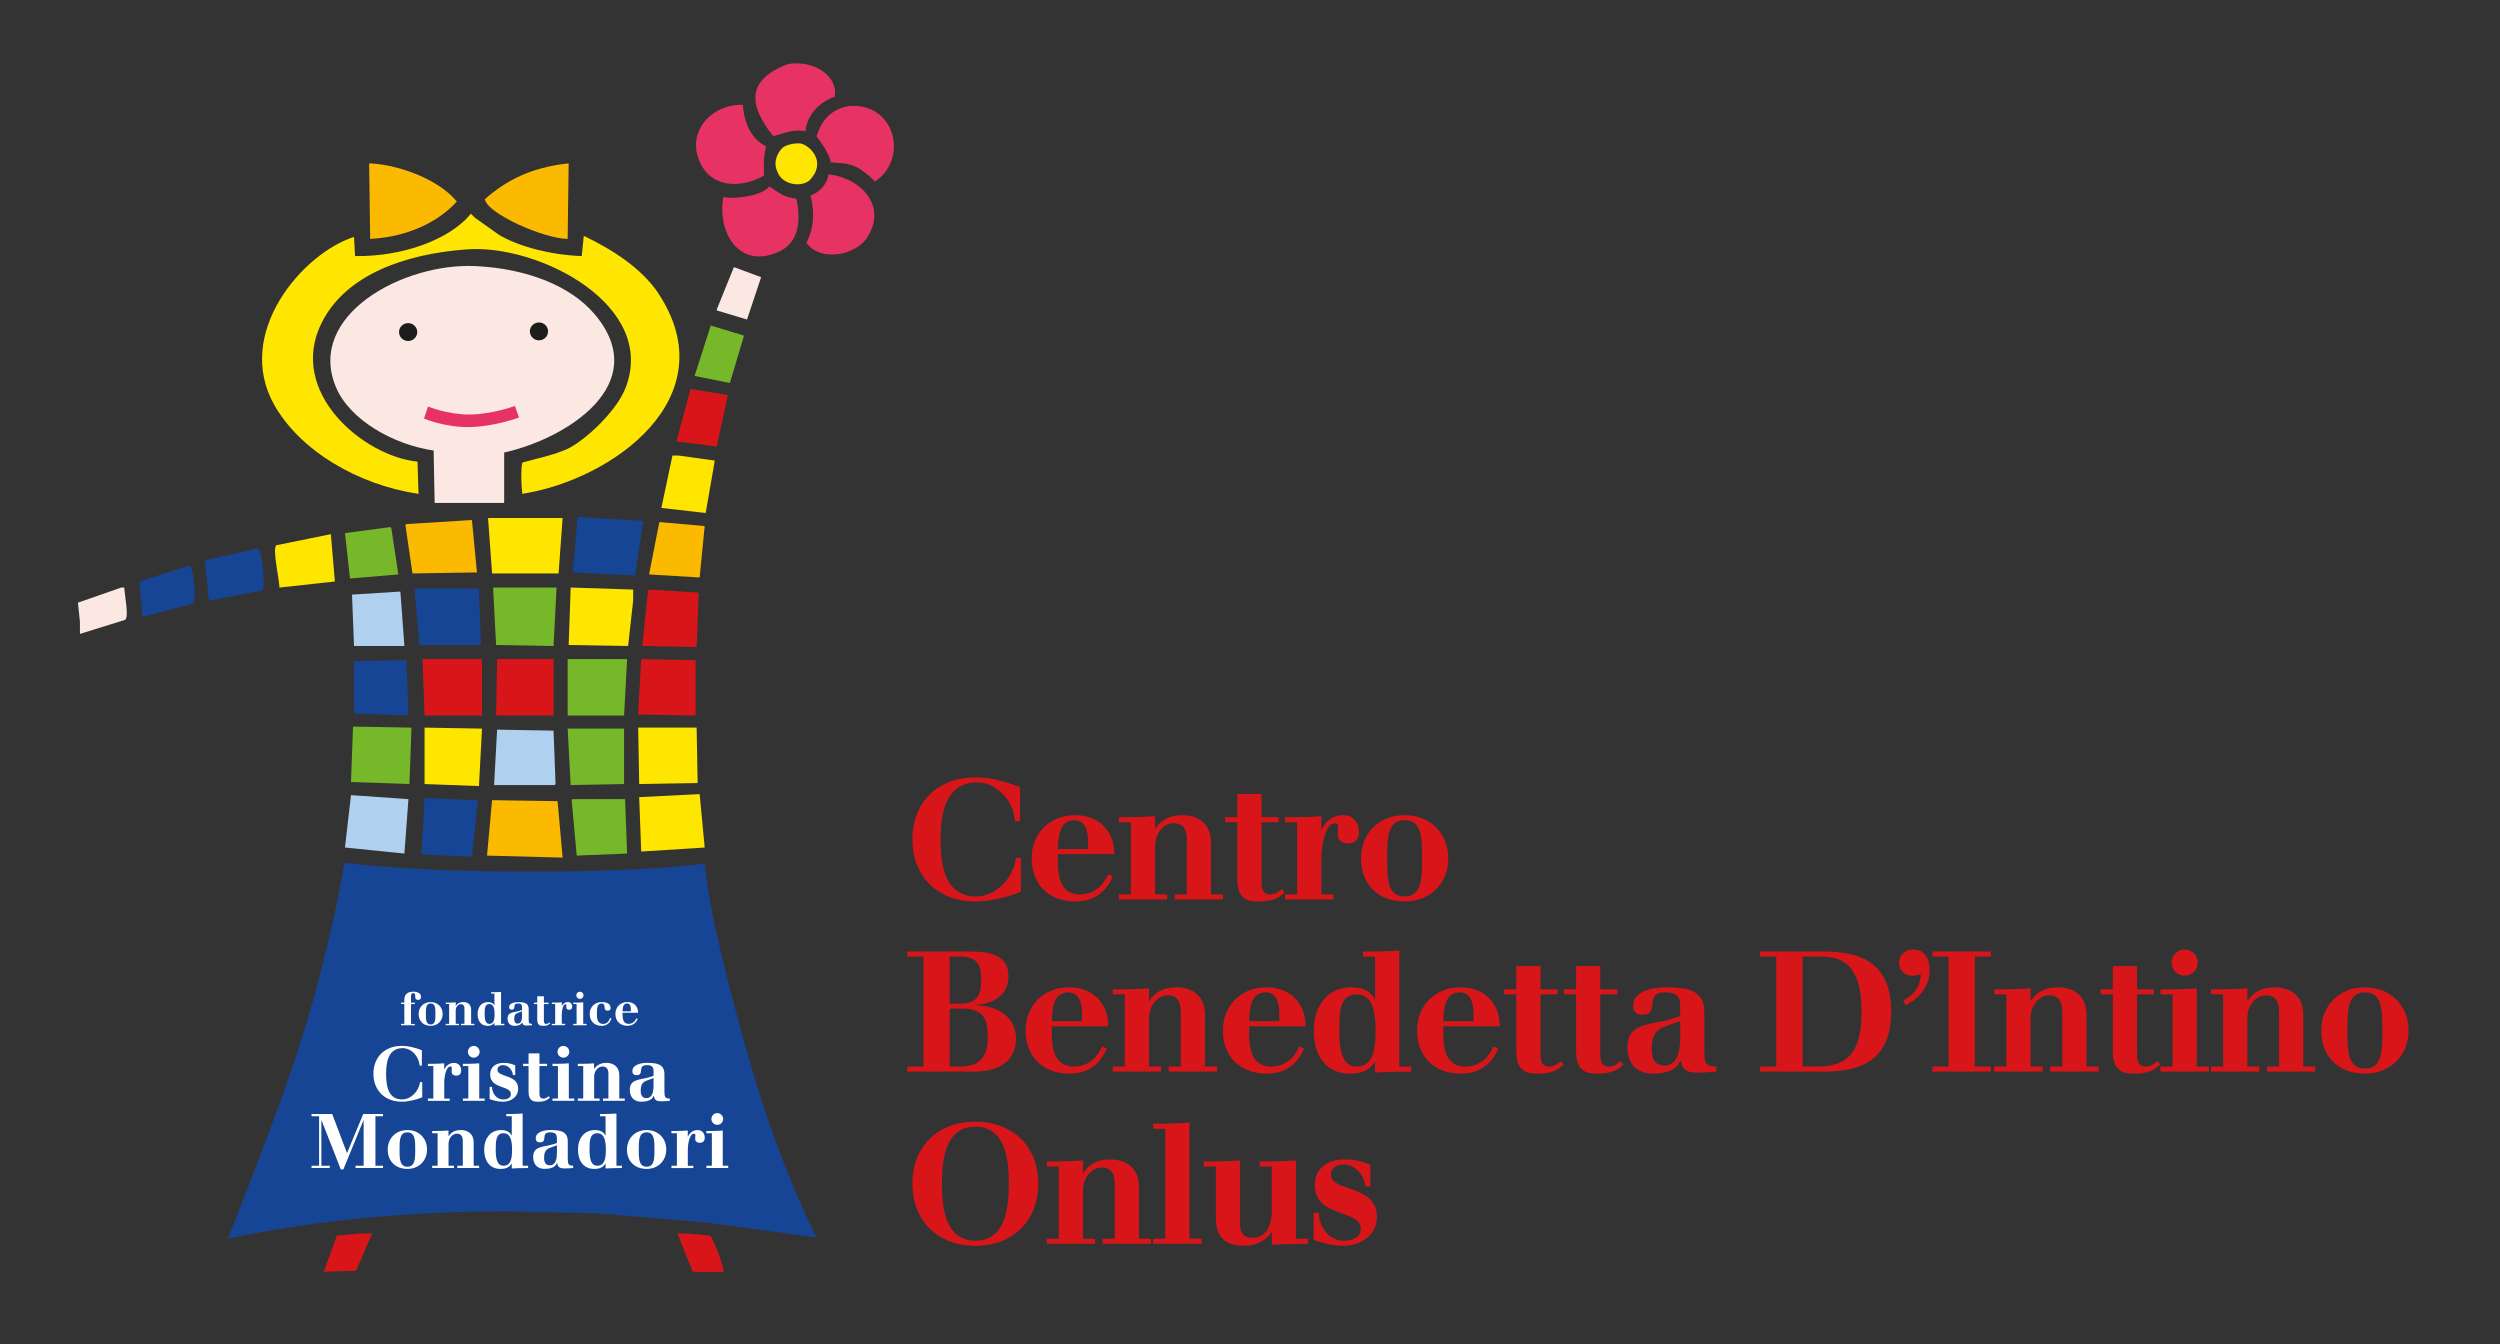 <?xml version="1.0" encoding="UTF-8"?> <svg xmlns="http://www.w3.org/2000/svg" id="Livello_1" data-name="Livello 1" viewBox="0 0 595.44 320.19"><rect x="0" y="0" width="595.44" height="320.19" fill="#333333" stroke="none"/><defs><style> .cls-1 { fill: #1d1d1b; } .cls-1, .cls-2, .cls-3, .cls-4, .cls-5, .cls-6, .cls-7, .cls-8, .cls-9 { fill-rule: evenodd; } .cls-2 { fill: #e63363; } .cls-3 { fill: #fbba00; } .cls-4, .cls-10 { fill: #d8161a; } .cls-5 { fill: #fbe8e3; } .cls-6 { fill: #174595; } .cls-7 { fill: #76b82a; } .cls-11 { fill: #fff; } .cls-8 { fill: #b0d0ef; } .cls-9 { fill: #ffe600; } </style></defs><g><path class="cls-2" d="M187.37,15.34c5.78-1.28,12.34,2.37,11.43,7.72-3.4,1.11-6.53,4.07-6.96,8.16-3.49-.51-5.16.66-7.68,1.2-6.4-8.06-5.76-13.43,3.21-17.08Z"></path><path class="cls-2" d="M176.96,24.98c.17,4.41,2.27,8.47,5.52,9.84-.55,2.08-.68,4.38-.48,6.96-4.74,2.86-11.57,3.12-14.64-1.92-4.65-7.63,1.65-15.14,9.6-14.88Z"></path><path class="cls-2" d="M202.16,25.26c10.88-.97,14.47,12.37,6.24,18-.4-.4-.8-.8-1.2-1.2-.79-.51-2.02-1.89-4.08-2.64-1.95-.69-3.04-.48-4.56-.72h-.72c0-.24-.3-1.5-.67-2.06-.84-1.63-1.37-2.38-2.69-4.18,1.32-4.28,3.96-6.57,7.68-7.2Z"></path><path class="cls-9" d="M190.64,34.17c1.99.3,6.51,4.24,2.19,8.76-1.87,1.72-6.54,1.22-7.71-2.11-1.1-2.41.21-4.74,1.44-5.76,1-.66,2.77-1.01,4.08-.89Z"></path><path class="cls-3" d="M87.92,38.9c7.82.34,17.18,4.37,20.88,9.12-4.52,4.91-11.76,8.43-20.64,8.88-.08-6-.16-12-.24-18Z"></path><path class="cls-3" d="M135.2,56.9c-5.63-.03-19.26-6.05-19.71-9.47,5.13-4.49,10.89-7.53,19.95-8.53-.08,6-.16,12-.24,18Z"></path><path class="cls-2" d="M197.36,41.54c7.27.7,14.23,7.28,9.12,15.12-2.65,4.06-10.98,5.88-14.4,1.2,1.7-3.43,2.08-7.06.96-11.28,2.17-.82,3.84-2.52,4.32-5.04Z"></path><path class="cls-2" d="M183.2,44.42c2.21,1.22,3.03,2.55,6.48,2.88,1.18,5.63.47,10.61-4.32,12.72-9.8,4.31-14.64-5.44-13.04-13.12,1.58.61,9.07-.03,10.88-2.48Z"></path><path class="cls-9" d="M138.56,60.98c.16-1.6.32-3.2.48-4.8,6.71,3.18,13.82,7.72,17.76,13.68,16.46,24.9-11.05,44.44-32.4,47.76-.23-1.82-.4-5.86,0-7.44,3.28-.96,6.6-1.55,9.84-2.88,4.13-1.42,12.32-8.92,14.64-14.64,8.01-19.79-20.38-34.52-37.63-33.27-15.06,1.09-28.94,6.17-34.61,17.44-8.33,16.55,9.93,31.84,22.8,33.12.08,2.56.16,5.12.24,7.68-14.5-2.16-28.18-10.31-34.32-21.12-9.73-17.14,6.75-36.21,18.96-40.08.08,1.52.16,3.04.24,4.56,11.26.18,22.48-3.86,27.6-10.08.32.32.64.64.96.96,1.92,1.36,3.84,2.72,5.76,4.08,4.87,2.88,12.57,4.8,19.68,5.04Z"></path><path class="cls-5" d="M120.08,119.78h-16.56c-.08-4.16-.16-8.32-.24-12.48-9.56-1.37-20.03-7.29-23.28-15.12-7.11-17.11,16.09-29.68,33.37-28.8,12.25.62,22.62,4.75,28.31,11.52,13.95,16.61-6.77,29.59-21.6,32.88v12Z"></path><path class="cls-5" d="M174.8,63.62c2.16.8,4.32,1.6,6.48,2.4-1.12,3.36-2.24,6.72-3.36,10.08-2.4-.72-4.8-1.44-7.2-2.16v-.24c1.36-3.36,2.72-6.72,4.08-10.08Z"></path><path class="cls-7" d="M169.28,77.54c2.64.8,5.28,1.6,7.92,2.4-1.12,3.76-2.24,7.52-3.36,11.28-2.8-.56-5.6-1.12-8.4-1.68,1.28-4,2.56-8,3.84-12Z"></path><path class="cls-4" d="M164.48,92.66c2.96.48,5.92.96,8.88,1.44-.88,4.08-1.76,8.16-2.64,12.24h-.24c-3.12-.4-6.24-.8-9.36-1.2,1.12-4.16,2.24-8.32,3.36-12.48Z"></path><path class="cls-9" d="M170.24,109.7c-.72,4.16-1.44,8.32-2.16,12.48-3.52-.4-7.04-.8-10.56-1.2.88-4.16,1.76-8.32,2.64-12.48h1.44c2.88.4,5.76.8,8.64,1.2Z"></path><path class="cls-9" d="M133.04,136.58h-15.84c-.32-4.4-.64-8.8-.96-13.2h17.76c-.32,4.4-.64,8.8-.96,13.2Z"></path><path class="cls-6" d="M137.6,123.14c5.2.32,10.4.64,15.6.96-.64,4.32-1.28,8.64-1.92,12.96-4.96-.24-9.92-.48-14.88-.72.4-4.4.8-8.8,1.2-13.2Z"></path><path class="cls-3" d="M113.6,136.34c-5.12.08-10.24.16-15.36.24-.56-3.84-1.12-7.68-1.68-11.52.08-.08.16-.16.24-.24,5.2-.32,10.4-.64,15.6-.96.4,4.16.8,8.32,1.2,12.48Z"></path><path class="cls-3" d="M166.64,137.54c-4-.24-8-.48-12-.72v-.24c.8-4.08,1.6-8.16,2.4-12.24,3.6.32,7.2.64,10.8.96-.4,4.08-.8,8.16-1.2,12.24Z"></path><path class="cls-7" d="M83.36,137.78c-.4-3.6-.8-7.2-1.2-10.8,3.6-.48,7.2-.96,10.8-1.44.08.08.16.16.24.24.56,3.68,1.12,7.36,1.68,11.04-3.84.32-7.68.64-11.52.96Z"></path><path class="cls-9" d="M79.76,138.5c-4.4.48-8.8.96-13.2,1.44-.05-2.07-1.77-9.41-.72-10.08,4.32-.88,8.64-1.76,12.96-2.64.32,3.76.64,7.52.96,11.28Z"></path><path class="cls-6" d="M61.52,130.58c.99,1.27,1.72,9.15.96,10.08-4.24.8-8.48,1.6-12.72,2.4-.32-3.2-.64-6.4-.96-9.6,4.24-.96,8.48-1.92,12.72-2.88Z"></path><path class="cls-6" d="M45.2,134.66c1.05,1.31,1.61,8.5.72,9.12-4,1.04-8,2.08-12,3.12-.24-2.8-.48-5.6-.72-8.4,4-1.28,8-2.56,12-3.84Z"></path><path class="cls-5" d="M28.88,139.94h.72c.09,1.95,1.13,6.8.24,7.68-3.6,1.12-7.2,2.24-10.8,3.36v-2.88c-.16-1.52-.32-3.04-.48-4.56,3.44-1.2,6.88-2.4,10.32-3.6Z"></path><path class="cls-7" d="M117.44,139.94h15.12c-.24,4.64-.48,9.28-.72,13.92-4.56-.08-9.12-.16-13.68-.24-.24-4.56-.48-9.12-.72-13.68Z"></path><path class="cls-9" d="M135.92,139.94c4.96.16,9.92.32,14.88.48v2.64c-.4,3.6-.8,7.2-1.2,10.8-4.72-.08-9.44-.16-14.16-.24.16-4.56.32-9.12.48-13.68Z"></path><path class="cls-6" d="M98.72,140.18h15.36c.16,4.48.32,8.96.48,13.44h-14.64c-.4-4.48-.8-8.96-1.2-13.44Z"></path><path class="cls-4" d="M154.4,140.42c4,.24,8,.48,12,.72-.16,4.32-.32,8.64-.48,12.96-4.32-.08-8.64-.16-12.96-.24.48-4.48.96-8.96,1.44-13.44Z"></path><path class="cls-8" d="M96.32,153.86h-12c-.16-4.08-.32-8.16-.48-12.24,3.84-.24,7.68-.48,11.52-.72.32,4.32.64,8.64.96,12.96Z"></path><path class="cls-4" d="M100.64,156.98h14.16v13.44h-13.68c-.16-4.48-.32-8.96-.48-13.44Z"></path><path class="cls-4" d="M118.4,156.98h13.44v13.44h-13.68c.08-4.48.16-8.96.24-13.44Z"></path><path class="cls-7" d="M135.2,156.98h14.16c-.24,4.48-.48,8.96-.72,13.44h-13.44v-13.44Z"></path><path class="cls-4" d="M152.72,156.98c4.32.08,8.64.16,12.96.24v13.2c-4.56-.08-9.12-.16-13.68-.24v-.24c.24-4.32.48-8.64.72-12.96Z"></path><path class="cls-6" d="M96.8,157.22c.16,4.4.32,8.8.48,13.2-4.32-.16-8.64-.32-12.96-.48v-12.48c4.16-.08,8.32-.16,12.48-.24Z"></path><path class="cls-7" d="M84.08,173.06c4.64.08,9.28.16,13.92.24-.16,4.48-.32,8.96-.48,13.44-4.64-.16-9.28-.32-13.92-.48.16-4.4.32-8.8.48-13.2Z"></path><path class="cls-9" d="M101.12,173.3c4.56.08,9.12.16,13.68.24-.24,4.56-.48,9.12-.72,13.68-4.32-.16-8.64-.32-12.96-.48v-13.44Z"></path><path class="cls-7" d="M148.64,186.74c-4.24.08-8.48.16-12.72.24-.24-4.48-.48-8.96-.72-13.44h13.44v13.2Z"></path><path class="cls-9" d="M152,173.3h13.92c.08,4.4.16,8.8.24,13.2-4.64.08-9.28.16-13.92.24-.08-4.48-.16-8.96-.24-13.44Z"></path><path class="cls-8" d="M118.4,173.78c4.48.08,8.96.16,13.44.24.16,4.24.32,8.48.48,12.72-.08.08-.16.16-.24.24h-14.4c.24-4.4.48-8.8.72-13.2Z"></path><path class="cls-9" d="M166.64,189.14c.4,4.24.8,8.48,1.2,12.72-5.04.32-10.08.64-15.12.96-.16-4.32-.32-8.64-.48-12.96,4.8-.24,9.6-.48,14.4-.72Z"></path><path class="cls-8" d="M83.6,189.38c4.56.32,9.12.64,13.68.96-.32,4.32-.64,8.64-.96,12.96-4.72-.48-9.44-.96-14.16-1.44.48-4.16.96-8.32,1.44-12.48Z"></path><path class="cls-6" d="M101.12,190.1c4.24.16,8.48.32,12.72.48-.48,4.48-.96,8.96-1.44,13.44-4-.16-8-.32-12-.48.24-4.48.48-8.96.72-13.44Z"></path><path class="cls-7" d="M149.36,203.3c-4,.16-8,.32-12,.48-.4-4.4-.8-8.8-1.2-13.2.08-.08.16-.16.24-.24h12.48c.16,4.32.32,8.64.48,12.96Z"></path><path class="cls-3" d="M117.2,190.58c5.2.08,10.4.16,15.6.24.4,4.48.8,8.96,1.2,13.44-6-.16-12-.32-18-.48.4-4.4.8-8.8,1.2-13.2Z"></path><path class="cls-6" d="M167.82,205.71c.68,6.55,2.16,13.92,3.6,19.92,6.21,25.84,12.66,48.06,23.04,69.12-8.8-1.2-17.6-2.4-26.4-3.6-8.56-.72-17.12-1.44-25.68-2.16-7.2-.16-14.4-.32-21.6-.48-24.23,0-46.11,2.26-66.48,6.48,8.15-21.07,16.47-41.04,22.56-65.28,1.8-7.17,3.64-15.2,5.14-23.95.08,0,.17-.25.25-.25,22.57,2.79,65,2.75,85.57.2Z"></path><path class="cls-4" d="M85.76,293.78h2.88c-1.28,2.96-2.56,5.92-3.84,8.88-2.56.08-5.12.16-7.68.24,1.04-2.88,2.08-5.76,3.12-8.64,1.84-.16,3.68-.32,5.52-.48Z"></path><path class="cls-4" d="M161.36,293.78c3.67-.07,7.95.54,7.89.61.12.12,2.41,4.57,3.15,8.51-2.45.05-6.21.17-7.46-.08-1.2-2.96-2.38-6.08-3.58-9.04Z"></path><path class="cls-1" d="M99.38,79.09c0,1.18-.97,2.13-2.17,2.13s-2.17-.95-2.17-2.13.97-2.13,2.17-2.13,2.17.95,2.17,2.13Z"></path><path class="cls-1" d="M130.54,78.93c0,1.18-.97,2.13-2.17,2.13s-2.17-.95-2.17-2.13.97-2.13,2.17-2.13,2.17.95,2.17,2.13Z"></path><g><path class="cls-11" d="M95.51,243.86h.79v-4.73h-.79v-.33h.79v-.67c0-1.18.62-1.94,2.2-1.94.51,0,1.78.19,1.78,1.19,0,.54-.25.77-.68.77-.56,0-.7-.31-.7-.7,0-.44,0-.92-.47-.92s-.54.41-.54.83v1.45h.91v.33h-.91v4.73h.91v.33h-3.29v-.33Z"></path><path class="cls-11" d="M102.57,244.33c-1.71,0-2.86-1.1-2.86-2.83,0-1.63,1.18-2.83,2.86-2.83s2.86,1.2,2.86,2.83-1.18,2.83-2.86,2.83ZM102.57,239c-1.14,0-1.14,1.21-1.14,2.5s0,2.5,1.14,2.5,1.14-1.21,1.14-2.5,0-2.5-1.14-2.5Z"></path><path class="cls-11" d="M106.18,243.86h.79v-4.73h-.79v-.33h.68c.56,0,1.13-.02,1.69-.07v.81h.02c.37-.58.98-.88,1.75-.88,1.11,0,1.89.59,1.89,1.81v3.38h.79v.33h-3.17v-.33h.79v-3.6c0-.86-.41-1.07-.86-1.07-.62,0-1.22.59-1.22,1.52v3.15h.79v.33h-3.17v-.33Z"></path><path class="cls-11" d="M117.77,243.56h-.02c-.4.65-1.02.77-1.62.77-1.67,0-2.38-1.3-2.38-2.83s.85-2.83,2.46-2.83c.69,0,1.28.24,1.53.79h.02v-2.81h-.79v-.33h.68c.56,0,1.13-.02,1.69-.07v7.6h.79v.33c-1.08.01-1.72.02-2.38.07v-.7ZM116.57,239.13c-1.09,0-1.14,1.06-1.14,2.37,0,1.59.3,2.37,1.14,2.37,1.16,0,1.23-1.32,1.23-2.37,0-.89-.08-2.37-1.23-2.37Z"></path><path class="cls-11" d="M125.92,242.94c0,.7.11.92.78.92v.33c-.41.03-.83.07-1.23.07-.66,0-.99-.14-1.1-.79h-.02c-.24.69-1.08.86-1.78.86-1.11,0-1.68-.68-1.68-1.75,0-1.32,1.01-1.43,2.35-1.69.25-.05.81-.21,1.1-.33v-.68c0-.51-.16-.87-.97-.87-1.5,0-.27,1.46-1.51,1.46-.33,0-.6-.12-.6-.59,0-.96,1.31-1.2,2.09-1.2,1.47,0,2.57.16,2.57,1.66v2.61ZM124.34,240.88l-.95.34c-.59.21-.92.53-.92,1.52,0,.56.2,1.06.81,1.06,1.04,0,1.06-1.33,1.06-1.97v-.95Z"></path><path class="cls-11" d="M127.96,237.29h1.58v1.52h1.11v.33h-1.11v3.85c0,.36,0,.88.56.88.36,0,.59-.2.76-.35l.2.21c-.47.5-1.03.6-1.69.6s-1.41-.1-1.41-1.44v-3.75h-.79v-.33h.79v-1.52Z"></path><path class="cls-11" d="M131.44,243.86h.79v-4.73h-.79v-.33h.68c.56,0,1.13-.02,1.69-.07v.89h.02c.22-.56.77-.96,1.39-.96.69,0,1.06.48,1.06,1.11,0,.45-.22.74-.72.74-.43,0-.67-.22-.67-.58,0-.32.02-.35.02-.52,0-.13-.06-.22-.21-.22-.64,0-.89,1.49-.89,2.34v2.32h.79v.33h-3.17v-.33Z"></path><path class="cls-11" d="M136.54,243.86h.79v-4.73h-.79v-.33h.68c.56,0,1.13-.02,1.69-.07v5.13h.79v.33h-3.17v-.33ZM138.12,236.2c.47,0,.86.38.86.86s-.38.86-.86.86-.86-.38-.86-.86.39-.86.86-.86Z"></path><path class="cls-11" d="M145.62,242.57c-.35,1.08-1.07,1.76-2.31,1.76-1.71,0-2.86-1.1-2.86-2.83,0-1.63,1.18-2.83,2.86-2.83.86,0,2.12.21,2.12,1.42,0,.41-.25.62-.65.62-.64,0-.8-.34-.8-.92,0-.49-.21-.78-.67-.78-1.14,0-1.14,1.21-1.14,2.5,0,1.02.11,2.37,1.46,2.37.94,0,1.4-.65,1.69-1.43l.3.13Z"></path><path class="cls-11" d="M148.28,241.22v.47c0,.98.18,2.17,1.43,2.17.92,0,1.51-.53,1.87-1.32l.3.13c-.44,1.1-1.32,1.65-2.45,1.65-1.7,0-2.86-1.1-2.86-2.83,0-1.63,1.18-2.83,2.86-2.83,1.43,0,2.55.92,2.55,2.55h-3.7ZM150.26,240.89v-.51c0-.63-.15-1.39-.9-1.39-1.02,0-1.05,1.19-1.08,1.89h1.98Z"></path><path class="cls-11" d="M100.48,253.8h-.54c-.16-2.23-1.96-4.16-4.05-4.16-3.53,0-3.93,3.62-3.93,6.1,0,2.27.22,6.12,3.8,6.12,2.12,0,4.03-1.96,4.27-4.14h.54v3.64c-1.35.56-3.29,1.04-4.88,1.04-4.12,0-6.75-2.77-6.75-6.66s2.63-6.64,6.75-6.64c1.58,0,3.1.4,4.79,1.04v3.66Z"></path><path class="cls-11" d="M101.91,261.65h1.3v-7.74h-1.3v-.54h1.12c.92,0,1.85-.04,2.77-.11v1.46h.04c.36-.92,1.26-1.57,2.27-1.57,1.13,0,1.73.79,1.73,1.82,0,.74-.36,1.21-1.17,1.21-.7,0-1.1-.36-1.1-.95,0-.52.04-.58.04-.85,0-.22-.09-.36-.34-.36-1.04,0-1.46,2.43-1.46,3.84v3.8h1.3v.54h-5.19v-.54Z"></path><path class="cls-11" d="M110.25,261.65h1.3v-7.74h-1.3v-.54h1.12c.92,0,1.85-.04,2.77-.11v8.39h1.3v.54h-5.19v-.54ZM112.84,249.11c.77,0,1.4.63,1.4,1.4s-.63,1.4-1.4,1.4-1.4-.63-1.4-1.4.63-1.4,1.4-1.4Z"></path><path class="cls-11" d="M116.62,258.86h.54c.07,1.62,1.13,3.01,2.7,3.01.92,0,1.82-.36,1.82-1.3,0-2.07-4.93-1.15-4.93-4.65,0-1.85,1.42-2.77,3.17-2.77,1.35,0,2.09.31,2.79.58v2.32h-.54c-.13-1.26-1.1-2.36-2.38-2.36-.72,0-1.31.38-1.31,1.12,0,1.84,4.93.99,4.93,4.52,0,2-1.8,3.08-3.62,3.08-1.37,0-2.5-.4-3.17-.63v-2.92Z"></path><path class="cls-11" d="M125.89,250.89h2.59v2.49h1.82v.54h-1.82v6.3c0,.59,0,1.44.92,1.44.59,0,.97-.32,1.24-.58l.32.34c-.77.81-1.69.99-2.77.99s-2.3-.16-2.3-2.36v-6.14h-1.3v-.54h1.3v-2.49Z"></path><path class="cls-11" d="M131.59,261.65h1.3v-7.74h-1.3v-.54h1.12c.92,0,1.85-.04,2.77-.11v8.39h1.3v.54h-5.19v-.54ZM134.19,249.11c.77,0,1.4.63,1.4,1.4s-.63,1.4-1.4,1.4-1.4-.63-1.4-1.4.63-1.4,1.4-1.4Z"></path><path class="cls-11" d="M137.61,261.65h1.3v-7.74h-1.3v-.54h1.12c.92,0,1.85-.04,2.77-.11v1.33h.04c.61-.95,1.6-1.44,2.86-1.44,1.82,0,3.1.97,3.1,2.97v5.53h1.3v.54h-5.19v-.54h1.3v-5.89c0-1.4-.67-1.75-1.4-1.75-1.01,0-2,.97-2,2.49v5.15h1.3v.54h-5.19v-.54Z"></path><path class="cls-11" d="M158.26,260.14c0,1.15.18,1.51,1.28,1.51v.54c-.67.05-1.35.11-2.02.11-1.08,0-1.62-.23-1.8-1.3h-.04c-.4,1.13-1.76,1.4-2.92,1.4-1.82,0-2.75-1.12-2.75-2.86,0-2.16,1.66-2.34,3.85-2.77.41-.09,1.33-.34,1.8-.54v-1.12c0-.83-.27-1.42-1.58-1.42-2.45,0-.45,2.39-2.47,2.39-.54,0-.99-.2-.99-.97,0-1.57,2.14-1.96,3.42-1.96,2.41,0,4.21.27,4.21,2.72v4.27ZM155.66,256.78l-1.55.56c-.97.34-1.51.86-1.51,2.48,0,.92.32,1.73,1.33,1.73,1.71,0,1.73-2.18,1.73-3.22v-1.55Z"></path><path class="cls-11" d="M74.2,277.65h1.8v-11.79h-1.8v-.54h4.92l3.53,9.33,3.87-9.33h4.7v.54h-1.8v11.79h1.8v.54h-6.54v-.54h1.93v-10.82h-.04l-4.79,11.69h-.61l-4.59-11.69h-.04v10.82h2v.54h-4.34v-.54Z"></path><path class="cls-11" d="M97.03,278.41c-2.79,0-4.68-1.8-4.68-4.63,0-2.66,1.93-4.63,4.68-4.63s4.68,1.96,4.68,4.63-1.93,4.63-4.68,4.63ZM97.03,269.7c-1.87,0-1.87,1.98-1.87,4.09s0,4.09,1.87,4.09,1.87-1.98,1.87-4.09,0-4.09-1.87-4.09Z"></path><path class="cls-11" d="M102.93,277.65h1.3v-7.74h-1.3v-.54h1.12c.92,0,1.85-.04,2.77-.11v1.33h.04c.61-.95,1.6-1.44,2.86-1.44,1.82,0,3.1.97,3.1,2.97v5.53h1.3v.54h-5.19v-.54h1.3v-5.89c0-1.4-.67-1.75-1.4-1.75-1.01,0-2,.97-2,2.49v5.15h1.3v.54h-5.19v-.54Z"></path><path class="cls-11" d="M121.9,277.15h-.04c-.65,1.06-1.67,1.26-2.65,1.26-2.74,0-3.89-2.12-3.89-4.63s1.39-4.63,4.03-4.63c1.13,0,2.09.4,2.5,1.3h.04v-4.59h-1.3v-.54h1.12c.92,0,1.85-.04,2.77-.11v12.44h1.3v.54c-1.76.02-2.81.04-3.89.11v-1.15ZM119.94,269.91c-1.78,0-1.87,1.73-1.87,3.87,0,2.61.49,3.87,1.87,3.87,1.89,0,2.02-2.16,2.02-3.87,0-1.46-.13-3.87-2.02-3.87Z"></path><path class="cls-11" d="M135.24,276.14c0,1.15.18,1.51,1.28,1.51v.54c-.67.05-1.35.11-2.02.11-1.08,0-1.62-.23-1.8-1.3h-.04c-.4,1.13-1.76,1.4-2.92,1.4-1.82,0-2.75-1.12-2.75-2.86,0-2.16,1.66-2.34,3.85-2.77.41-.09,1.33-.34,1.8-.54v-1.12c0-.83-.27-1.42-1.58-1.42-2.45,0-.45,2.39-2.47,2.39-.54,0-.99-.2-.99-.97,0-1.57,2.14-1.96,3.42-1.96,2.41,0,4.21.27,4.21,2.72v4.27ZM132.65,272.78l-1.55.56c-.97.34-1.51.86-1.51,2.48,0,.92.32,1.73,1.33,1.73,1.71,0,1.73-2.18,1.73-3.22v-1.55Z"></path><path class="cls-11" d="M144.24,277.15h-.04c-.65,1.06-1.67,1.26-2.65,1.26-2.74,0-3.89-2.12-3.89-4.63s1.39-4.63,4.03-4.63c1.13,0,2.09.4,2.5,1.3h.04v-4.59h-1.3v-.54h1.12c.92,0,1.85-.04,2.77-.11v12.44h1.3v.54c-1.76.02-2.81.04-3.89.11v-1.15ZM142.28,269.91c-1.78,0-1.87,1.73-1.87,3.87,0,2.61.49,3.87,1.87,3.87,1.89,0,2.02-2.16,2.02-3.87,0-1.46-.13-3.87-2.02-3.87Z"></path><path class="cls-11" d="M154.01,278.41c-2.79,0-4.68-1.8-4.68-4.63,0-2.66,1.93-4.63,4.68-4.63s4.68,1.96,4.68,4.63-1.93,4.63-4.68,4.63ZM154.01,269.7c-1.87,0-1.87,1.98-1.87,4.09s0,4.09,1.87,4.09,1.87-1.98,1.87-4.09,0-4.09-1.87-4.09Z"></path><path class="cls-11" d="M159.92,277.65h1.3v-7.74h-1.3v-.54h1.12c.92,0,1.85-.04,2.77-.11v1.46h.04c.36-.92,1.26-1.57,2.27-1.57,1.13,0,1.73.79,1.73,1.82,0,.74-.36,1.21-1.17,1.21-.7,0-1.1-.36-1.1-.95,0-.52.04-.58.04-.85,0-.22-.09-.36-.34-.36-1.04,0-1.46,2.43-1.46,3.84v3.8h1.3v.54h-5.19v-.54Z"></path><path class="cls-11" d="M168.25,277.65h1.3v-7.74h-1.3v-.54h1.12c.92,0,1.85-.04,2.77-.11v8.39h1.3v.54h-5.19v-.54ZM170.84,265.11c.77,0,1.4.63,1.4,1.4s-.63,1.4-1.4,1.4-1.4-.63-1.4-1.4.63-1.4,1.4-1.4Z"></path></g><path class="cls-2" d="M101.95,96.82s4.55,1.91,9.81,1.91,10.89-2.03,10.89-2.03l.96,2.75s-5.74,2.15-11.73,2.27c-5.86.12-10.89-2.03-10.89-2.03l.96-2.87Z"></path></g><g><path class="cls-10" d="M242.95,195.59h-1.2c-.36-4.96-4.36-9.24-9-9.24-7.84,0-8.72,8.04-8.72,13.56,0,5.04.48,13.6,8.44,13.6,4.72,0,8.96-4.36,9.48-9.2h1.2v8.08c-3,1.24-7.32,2.32-10.84,2.32-9.16,0-15-6.16-15-14.8s5.84-14.76,15-14.76c3.52,0,6.88.88,10.64,2.32v8.12Z"></path><path class="cls-10" d="M251.95,203.43v1.72c0,3.56.64,7.88,5.2,7.88,3.36,0,5.48-1.92,6.8-4.8l1.08.48c-1.6,4-4.8,6-8.92,6-6.2,0-10.4-4-10.4-10.28,0-5.92,4.28-10.28,10.4-10.28,5.2,0,9.28,3.36,9.28,9.28h-13.44ZM259.15,202.23v-1.84c0-2.28-.56-5.04-3.28-5.04-3.72,0-3.8,4.32-3.92,6.88h7.2Z"></path><path class="cls-10" d="M266.47,213.03h2.88v-17.2h-2.88v-1.2h2.48c2.04,0,4.12-.08,6.16-.24v2.96h.08c1.36-2.12,3.56-3.2,6.36-3.2,4.04,0,6.88,2.16,6.88,6.6v12.28h2.88v1.2h-11.52v-1.2h2.88v-13.08c0-3.12-1.48-3.88-3.12-3.88-2.24,0-4.44,2.16-4.44,5.52v11.44h2.88v1.2h-11.52v-1.2Z"></path><path class="cls-10" d="M294.71,189.11h5.76v5.52h4.04v1.2h-4.04v14c0,1.32,0,3.2,2.04,3.2,1.32,0,2.16-.72,2.76-1.28l.72.76c-1.72,1.8-3.76,2.2-6.16,2.2s-5.12-.36-5.12-5.24v-13.64h-2.88v-1.2h2.88v-5.52Z"></path><path class="cls-10" d="M306.07,213.03h2.88v-17.2h-2.88v-1.2h2.48c2.04,0,4.12-.08,6.16-.24v3.24h.08c.8-2.04,2.8-3.48,5.04-3.48,2.52,0,3.84,1.76,3.84,4.04,0,1.64-.8,2.68-2.6,2.68-1.56,0-2.44-.8-2.44-2.12,0-1.16.08-1.28.08-1.88,0-.48-.2-.8-.76-.8-2.32,0-3.24,5.4-3.24,8.52v8.44h2.88v1.2h-11.52v-1.2Z"></path><path class="cls-10" d="M334.55,214.71c-6.2,0-10.4-4-10.4-10.28,0-5.92,4.28-10.28,10.4-10.28s10.4,4.36,10.4,10.28-4.28,10.28-10.4,10.28ZM334.55,195.35c-4.16,0-4.16,4.4-4.16,9.08s0,9.08,4.16,9.08,4.16-4.4,4.16-9.08,0-9.08-4.16-9.08Z"></path><path class="cls-10" d="M216.11,254.03h3.84v-26.2h-3.84v-1.2h15.12c5,0,8.96,1.04,8.96,5.88,0,4.52-3.6,6.56-7.68,6.84v.08c4.84.12,9.48,2.52,9.48,7.96,0,4.48-3.08,7.84-9.92,7.84h-15.96v-1.2ZM226.19,239.03h2.56c3.56,0,4.96-1.56,4.96-5.56s-1.16-5.64-5.2-5.64h-2.32v11.2ZM226.19,254.03h2.28c4.48,0,6.8-1.8,6.8-7.24,0-4.6-1.52-6.56-6.12-6.56h-2.96v13.8Z"></path><path class="cls-10" d="M250.51,244.43v1.72c0,3.56.64,7.88,5.2,7.88,3.36,0,5.48-1.92,6.8-4.8l1.08.48c-1.6,4-4.8,6-8.92,6-6.2,0-10.4-4-10.4-10.28,0-5.92,4.28-10.28,10.4-10.28,5.2,0,9.28,3.36,9.28,9.28h-13.44ZM257.71,243.23v-1.84c0-2.28-.56-5.04-3.28-5.04-3.72,0-3.8,4.32-3.92,6.88h7.2Z"></path><path class="cls-10" d="M265.03,254.03h2.88v-17.2h-2.88v-1.2h2.48c2.04,0,4.12-.08,6.16-.24v2.96h.08c1.36-2.12,3.56-3.2,6.36-3.2,4.04,0,6.88,2.16,6.88,6.6v12.28h2.88v1.2h-11.52v-1.2h2.88v-13.08c0-3.12-1.48-3.88-3.12-3.88-2.24,0-4.44,2.16-4.44,5.52v11.44h2.88v1.2h-11.52v-1.2Z"></path><path class="cls-10" d="M297.51,244.43v1.72c0,3.56.64,7.88,5.2,7.88,3.36,0,5.48-1.92,6.8-4.8l1.08.48c-1.6,4-4.8,6-8.92,6-6.2,0-10.4-4-10.4-10.28,0-5.92,4.28-10.28,10.4-10.28,5.2,0,9.28,3.36,9.28,9.28h-13.44ZM304.71,243.23v-1.84c0-2.28-.56-5.04-3.28-5.04-3.72,0-3.8,4.32-3.92,6.88h7.2Z"></path><path class="cls-10" d="M327.51,252.91h-.08c-1.44,2.36-3.72,2.8-5.88,2.8-6.08,0-8.64-4.72-8.64-10.28s3.08-10.28,8.96-10.28c2.52,0,4.64.88,5.56,2.88h.08v-10.2h-2.88v-1.2h2.48c2.04,0,4.12-.08,6.16-.24v27.63h2.88v1.2c-3.92.04-6.24.08-8.64.24v-2.56ZM323.15,236.83c-3.96,0-4.16,3.84-4.16,8.6,0,5.8,1.08,8.6,4.16,8.6,4.2,0,4.48-4.8,4.48-8.6,0-3.24-.28-8.6-4.48-8.6Z"></path><path class="cls-10" d="M343.75,244.43v1.72c0,3.56.64,7.88,5.2,7.88,3.36,0,5.48-1.92,6.8-4.8l1.08.48c-1.6,4-4.8,6-8.92,6-6.2,0-10.4-4-10.4-10.28,0-5.92,4.28-10.28,10.4-10.28,5.2,0,9.28,3.36,9.28,9.28h-13.44ZM350.95,243.23v-1.84c0-2.28-.56-5.04-3.28-5.04-3.72,0-3.8,4.32-3.92,6.88h7.2Z"></path><path class="cls-10" d="M361.15,230.11h5.76v5.52h4.04v1.2h-4.04v14c0,1.32,0,3.2,2.04,3.2,1.32,0,2.16-.72,2.76-1.28l.72.76c-1.72,1.8-3.76,2.2-6.16,2.2s-5.12-.36-5.12-5.24v-13.64h-2.88v-1.2h2.88v-5.52Z"></path><path class="cls-10" d="M375.39,230.11h5.76v5.52h4.04v1.2h-4.04v14c0,1.32,0,3.2,2.04,3.2,1.32,0,2.16-.72,2.76-1.28l.72.76c-1.72,1.8-3.76,2.2-6.16,2.2s-5.12-.36-5.12-5.24v-13.64h-2.88v-1.2h2.88v-5.52Z"></path><path class="cls-10" d="M405.94,250.67c0,2.56.4,3.36,2.84,3.36v1.2c-1.48.12-3,.24-4.48.24-2.4,0-3.6-.52-4-2.88h-.08c-.88,2.52-3.92,3.12-6.48,3.12-4.04,0-6.12-2.48-6.12-6.36,0-4.8,3.68-5.2,8.56-6.16.92-.2,2.96-.76,4-1.2v-2.48c0-1.84-.6-3.16-3.52-3.16-5.44,0-1,5.32-5.48,5.32-1.2,0-2.2-.44-2.2-2.16,0-3.48,4.76-4.36,7.6-4.36,5.36,0,9.36.6,9.36,6.04v9.48ZM400.19,243.19l-3.44,1.24c-2.16.76-3.36,1.92-3.36,5.52,0,2.04.72,3.84,2.96,3.84,3.8,0,3.84-4.84,3.84-7.16v-3.44Z"></path><path class="cls-10" d="M419.23,254.03h3.84v-26.2h-3.84v-1.2h15.48c9.44,0,15.72,3.48,15.72,14.32s-6.28,14.28-15.72,14.28h-15.48v-1.2ZM429.31,254.03h2.28c5.76,0,11.8-.4,11.8-13.08s-6.04-13.12-10.28-13.12h-3.8v26.2Z"></path><path class="cls-10" d="M453.31,238.27c2.4-1.08,4.28-3.52,4.12-6.28-.6.24-1.28.4-2.04.4-1.6,0-3.08-1.2-3.08-3,0-1.92,1.44-3.24,3.36-3.24,2.92,0,3.92,2.44,3.92,4.88,0,3.88-2.36,6.76-5.76,8.36l-.52-1.12Z"></path><path class="cls-10" d="M460.27,254.03h3.84v-26.2h-3.84v-1.2h13.92v1.2h-3.84v26.2h3.84v1.2h-13.92v-1.2Z"></path><path class="cls-10" d="M474.99,254.03h2.88v-17.2h-2.88v-1.2h2.48c2.04,0,4.12-.08,6.16-.24v2.96h.08c1.36-2.12,3.56-3.2,6.36-3.2,4.04,0,6.88,2.16,6.88,6.6v12.28h2.88v1.2h-11.52v-1.2h2.88v-13.08c0-3.12-1.48-3.88-3.12-3.88-2.24,0-4.44,2.16-4.44,5.52v11.44h2.88v1.2h-11.52v-1.2Z"></path><path class="cls-10" d="M503.22,230.11h5.76v5.52h4.04v1.2h-4.04v14c0,1.32,0,3.2,2.04,3.2,1.32,0,2.16-.72,2.76-1.28l.72.76c-1.72,1.8-3.76,2.2-6.16,2.2s-5.12-.36-5.12-5.24v-13.64h-2.88v-1.2h2.88v-5.52Z"></path><path class="cls-10" d="M514.58,254.03h2.88v-17.2h-2.88v-1.2h2.48c2.04,0,4.12-.08,6.16-.24v18.64h2.88v1.2h-11.52v-1.2ZM520.34,226.16c1.72,0,3.12,1.4,3.12,3.12s-1.4,3.12-3.12,3.12-3.12-1.4-3.12-3.12,1.4-3.12,3.12-3.12Z"></path><path class="cls-10" d="M526.62,254.03h2.88v-17.2h-2.88v-1.2h2.48c2.04,0,4.12-.08,6.16-.24v2.96h.08c1.36-2.12,3.56-3.2,6.36-3.2,4.04,0,6.88,2.16,6.88,6.6v12.28h2.88v1.2h-11.52v-1.2h2.88v-13.08c0-3.12-1.48-3.88-3.12-3.88-2.24,0-4.44,2.16-4.44,5.52v11.44h2.88v1.2h-11.52v-1.2Z"></path><path class="cls-10" d="M563.26,255.71c-6.2,0-10.4-4-10.4-10.28,0-5.92,4.28-10.28,10.4-10.28s10.4,4.36,10.4,10.28-4.28,10.28-10.4,10.28ZM563.26,236.35c-4.16,0-4.16,4.4-4.16,9.08s0,9.08,4.16,9.08,4.16-4.4,4.16-9.08,0-9.08-4.16-9.08Z"></path><path class="cls-10" d="M232.31,267.16c9.16,0,15,6.16,15,14.76s-5.84,14.8-15,14.8-15-6.16-15-14.8,5.84-14.76,15-14.76ZM232.31,295.51c7.48,0,7.96-8.56,7.96-13.6s-.48-13.56-7.96-13.56-7.96,8.56-7.96,13.56.48,13.6,7.96,13.6Z"></path><path class="cls-10" d="M249.31,295.03h2.88v-17.2h-2.88v-1.2h2.48c2.04,0,4.12-.08,6.16-.24v2.96h.08c1.36-2.12,3.56-3.2,6.36-3.2,4.04,0,6.88,2.16,6.88,6.6v12.28h2.88v1.2h-11.52v-1.2h2.88v-13.08c0-3.12-1.48-3.88-3.12-3.88-2.24,0-4.44,2.16-4.44,5.52v11.44h2.88v1.2h-11.52v-1.2Z"></path><path class="cls-10" d="M274.67,295.03h2.88v-26.2h-2.88v-1.2h2.48c2.04,0,4.12-.08,6.16-.24v27.63h2.88v1.2h-11.52v-1.2Z"></path><path class="cls-10" d="M308.67,295.03h2.88v1.2c-3.92.04-6.24.08-8.64.24v-3.04h-.08c-1.36,2.2-3.88,3.28-6.36,3.28-4.04,0-6.88-1.44-6.88-6.6v-12.28h-2.88v-1.2h2.48c2.04,0,4.12-.08,6.16-.24v14.92c0,3.08,1.48,3.48,3.12,3.48,2.56,0,4.44-2.12,4.44-6.4v-10.56h-2.88v-1.2h2.48c2.04,0,4.12-.08,6.16-.24v18.64Z"></path><path class="cls-10" d="M312.87,288.83h1.2c.16,3.6,2.52,6.68,6,6.68,2.04,0,4.04-.8,4.04-2.88,0-4.6-10.96-2.56-10.96-10.32,0-4.12,3.16-6.16,7.04-6.16,3,0,4.64.68,6.2,1.28v5.16h-1.2c-.28-2.8-2.44-5.24-5.28-5.24-1.6,0-2.92.84-2.92,2.48,0,4.08,10.96,2.2,10.96,10.04,0,4.44-4,6.84-8.04,6.84-3.04,0-5.56-.88-7.04-1.4v-6.48Z"></path></g></svg> 